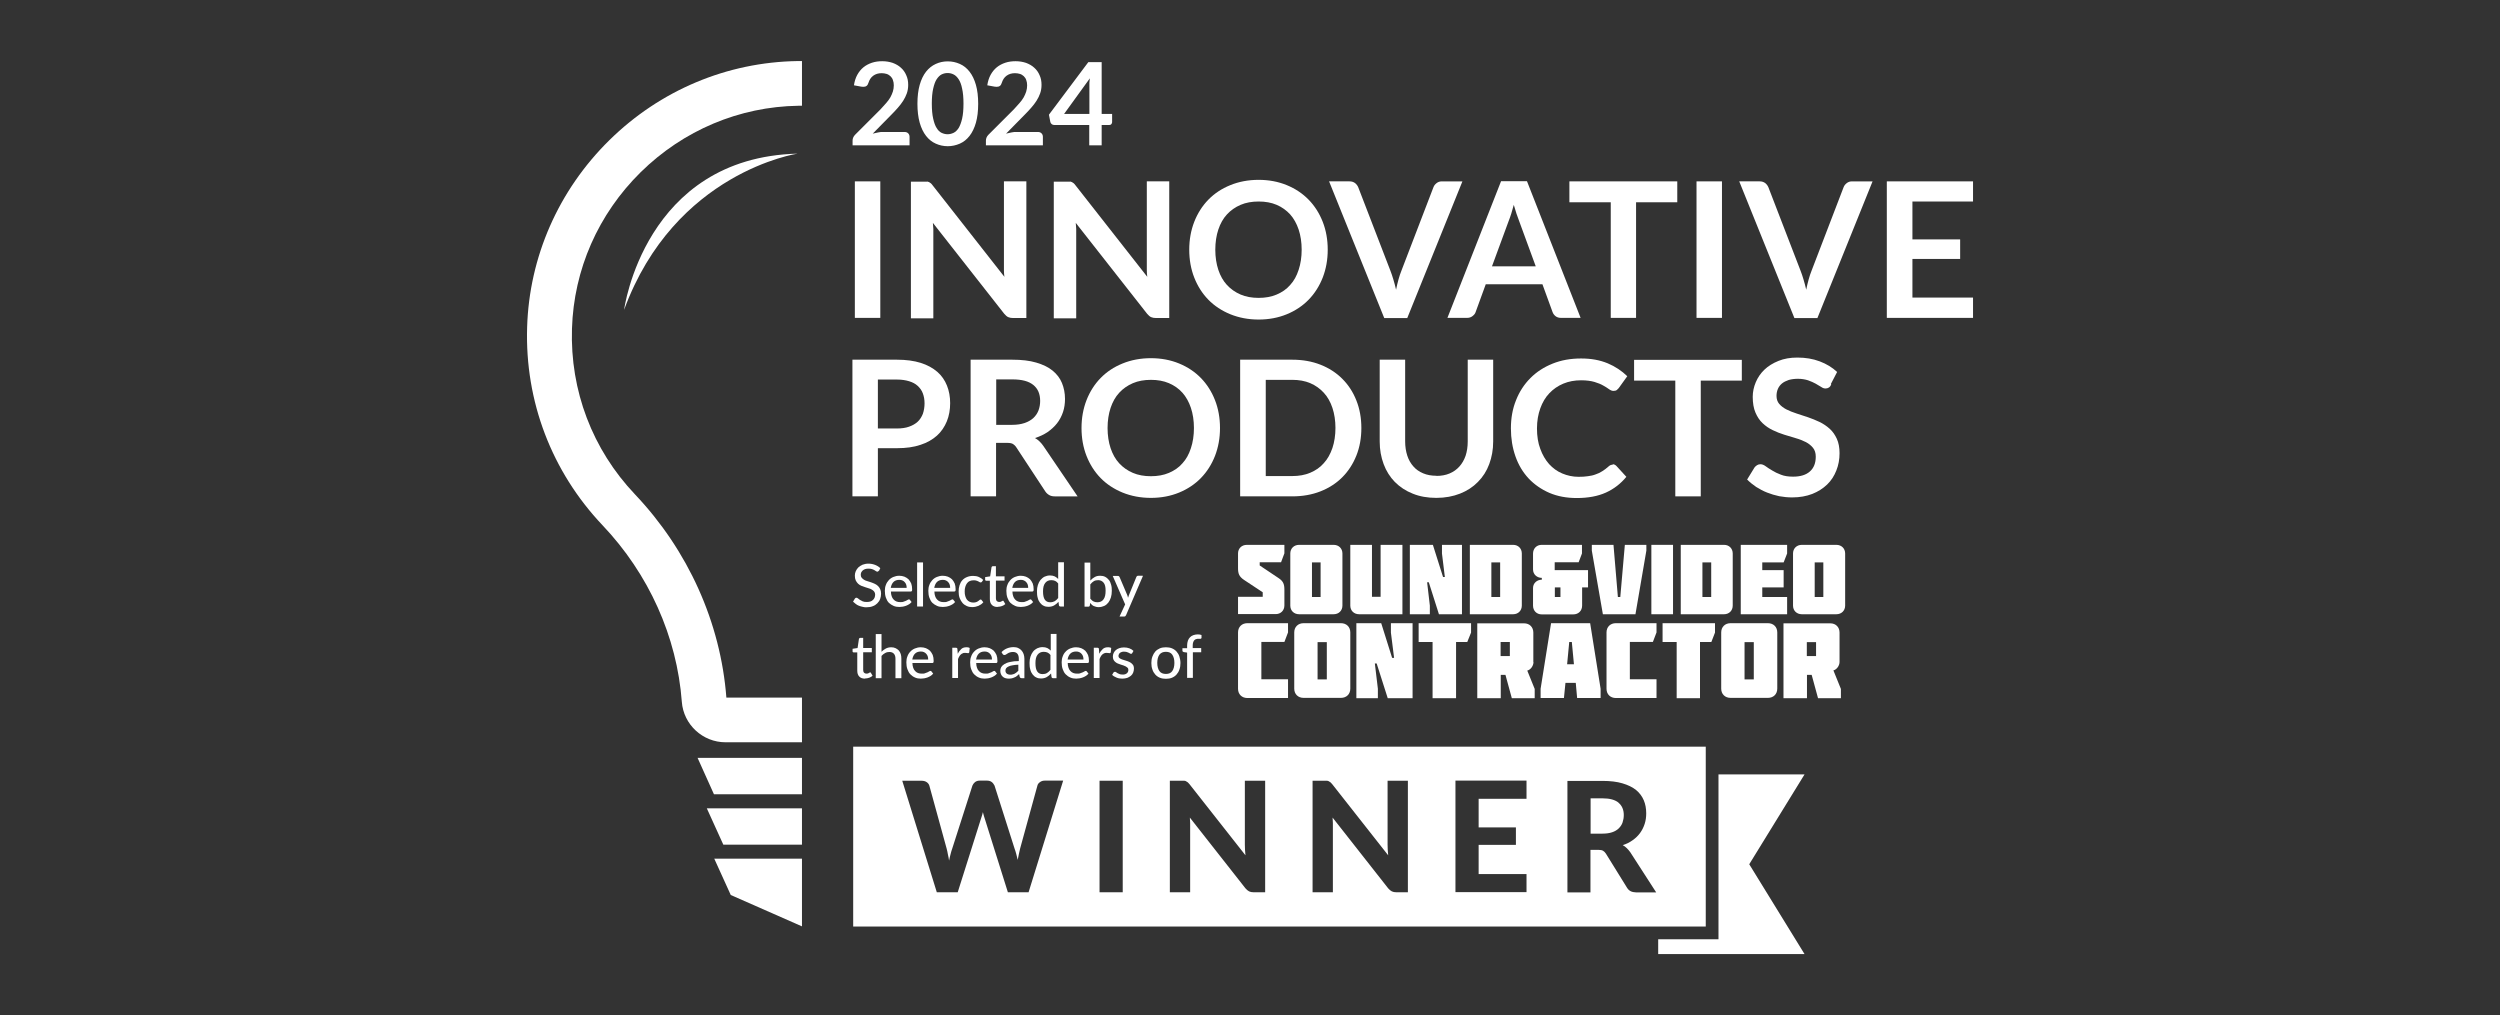 <?xml version="1.0" encoding="UTF-8"?>
<svg id="white" xmlns="http://www.w3.org/2000/svg" viewBox="0 0 165 67">
  <rect x="0" y="0" width="165" height="67" fill="#333333" stroke="none"/>
  <defs>
    <style>
      .cls-1, .cls-2 {
        fill: #fff;
      }

      .cls-2 {
        stroke-width: 0px;
      }
    </style>
  </defs>
  <path class="cls-2" d="M119.86,43.3h-.61v-.92h.61v.92h0ZM121,44.25c.23-.06.41-.32.41-.56v-1.94c0-.36-.25-.61-.61-.61h-3.09v4.94h1.55v-1.54h.31l.42,1.54h1.51v-.61l-.49-1.21h0Z"/>
  <path class="cls-2" d="M115.75,44.84h-.61v-2.46h.61v2.46h0ZM116.68,41.13h-2.46c-.37,0-.62.25-.62.61v3.71c0,.36.25.61.62.61h2.46c.37,0,.62-.25.62-.61v-3.71c0-.36-.25-.61-.62-.61"/>
  <polygon class="cls-2" points="109.73 41.13 109.73 42.37 110.66 42.37 110.66 46.08 112.2 46.08 112.2 42.37 112.95 42.37 113.19 41.75 113.19 41.13 109.73 41.13 109.73 41.13"/>
  <path class="cls-2" d="M106.03,41.75v3.71c0,.36.25.61.62.61h2.68v-1.24h-1.76v-2.46h1.52l.24-.63v-.61h-2.68c-.37,0-.62.25-.62.61"/>
  <path class="cls-2" d="M103.57,42.37h.17l.14,1.47h-.45l.14-1.47h0ZM102.37,41.13l-.69,4.33v.61h1.54l.1-1h.68l.09,1h1.55v-.61l-.69-4.33h-2.57Z"/>
  <path class="cls-2" d="M99.65,43.3h-.61v-.93h.61v.93h0ZM101.2,43.69v-1.94c0-.36-.25-.61-.61-.61h-3.09v4.94h1.55v-1.54h.31l.42,1.54h1.51v-.61l-.49-1.21c.23-.06.41-.32.41-.56"/>
  <polygon class="cls-2" points="93.63 41.13 93.63 42.37 94.55 42.37 94.55 46.08 96.1 46.08 96.1 42.37 96.84 42.37 97.09 41.75 97.09 41.13 93.63 41.13 93.63 41.13"/>
  <polygon class="cls-2" points="91.8 41.13 91.8 41.75 92.01 43.42 91.88 43.42 91.16 41.13 89.52 41.13 89.52 46.08 90.94 46.08 90.94 45.46 90.74 43.79 90.86 43.79 91.59 46.08 93.23 46.08 93.23 41.13 91.8 41.13 91.8 41.13"/>
  <path class="cls-2" d="M87.57,44.84h-.61v-2.46h.61v2.46h0ZM88.5,41.13h-2.46c-.37,0-.62.25-.62.61v3.71c0,.36.25.61.62.61h2.46c.37,0,.62-.25.62-.61v-3.71c0-.36-.25-.61-.62-.61"/>
  <path class="cls-2" d="M81.71,41.75v3.71c0,.36.25.61.62.61h2.68v-1.24h-1.76v-2.46h1.52l.24-.63v-.61h-2.68c-.37,0-.62.25-.62.61"/>
  <g>
    <path class="cls-2" d="M102.99,39.4h-.37v-.63h.37v.63h0ZM104.42,39.97v-1.2h.39v-1.14h-2.2v-.52h1.58l.22-.58v-.57h-2.66c-.33,0-.57.24-.57.58v1.04c0,.34.27.56.58.56v.12c-.31,0-.58.22-.58.55v1.16c0,.34.24.58.57.58h2.09c.34,0,.58-.24.58-.58"/>
    <polygon class="cls-2" points="110.42 35.96 108.99 35.96 108.99 40.54 110.42 40.54 110.42 35.96 110.42 35.96"/>
    <path class="cls-2" d="M120.34,39.4h-.57v-2.28h.57v2.28h0ZM121.2,35.96h-2.28c-.34,0-.58.24-.58.57v3.44c0,.33.24.57.58.57h2.28c.34,0,.58-.24.58-.57v-3.44c0-.33-.24-.57-.58-.57"/>
    <polygon class="cls-2" points="107.94 40.54 108.66 36.34 108.66 35.96 107.24 35.96 106.94 39.4 106.78 39.4 106.49 35.96 105.06 35.96 105.06 36.34 105.79 40.54 107.94 40.54 107.94 40.54"/>
    <path class="cls-2" d="M112.94,39.4h-.58v-2.28h.58v2.28h0ZM114.36,39.97v-3.44c0-.33-.24-.57-.57-.57h-2.86v4.58h2.86c.33,0,.57-.24.57-.57"/>
    <polygon class="cls-2" points="114.89 40.54 117.95 40.54 117.95 39.4 116.31 39.4 116.31 38.77 117.72 38.77 117.72 37.63 116.31 37.63 116.31 37.12 117.72 37.12 117.95 36.53 117.95 35.96 114.89 35.96 114.89 40.54 114.89 40.54"/>
    <path class="cls-2" d="M99.01,39.4h-.58v-2.28h.58v2.28h0ZM100.44,39.97v-3.44c0-.33-.24-.57-.57-.57h-2.86v4.58h2.86c.33,0,.57-.24.57-.57"/>
    <polygon class="cls-2" points="94.37 39.97 94.19 38.43 94.3 38.43 94.97 40.54 96.49 40.54 96.49 35.96 95.17 35.96 95.17 36.53 95.36 38.08 95.24 38.08 94.57 35.96 93.05 35.96 93.05 40.54 94.37 40.54 94.37 39.97 94.37 39.97"/>
    <path class="cls-2" d="M92.55,35.96h-1.43v3.43h-.57v-3.43h-1.43v4.01c0,.33.24.57.58.57h2.86v-4.58h0Z"/>
    <path class="cls-2" d="M86.59,37.12h.57v2.28h-.57v-2.28h0ZM88.02,40.54c.34,0,.58-.24.58-.57v-3.44c0-.33-.24-.57-.58-.57h-2.28c-.34,0-.58.24-.58.57v3.44c0,.33.24.57.58.57h2.28Z"/>
    <path class="cls-2" d="M84.77,39.97v-1.04c0-.37-.07-.57-.39-.78l-1.24-.83v-.21h1.41l.22-.59v-.56h-2.48c-.34,0-.58.24-.58.57v.96c0,.37.07.56.39.78l1.24.82v.3h-1.63v1.14h2.49c.33,0,.57-.24.57-.57"/>
  </g>
  <path class="cls-2" d="M58,37.66s-.03.04-.04.05c-.01.01-.03.02-.06.02-.02,0-.05-.01-.08-.03-.03-.02-.07-.05-.11-.07-.05-.03-.1-.05-.16-.07-.06-.02-.14-.03-.23-.03-.08,0-.16.01-.22.03-.06.02-.11.05-.16.09-.04.04-.07.08-.1.13-.02.05-.03.11-.03.16,0,.08.02.14.06.19.04.05.09.09.15.13.06.04.13.07.21.09.08.03.16.05.25.08.08.03.17.06.25.1.08.04.15.08.21.14.06.06.11.12.15.21.04.08.06.18.06.3,0,.12-.02.24-.06.35-.04.11-.1.2-.19.29-.08.08-.18.15-.3.19-.12.05-.25.07-.41.07-.09,0-.18,0-.26-.03-.09-.02-.17-.04-.24-.07-.08-.03-.15-.07-.21-.12-.07-.05-.13-.1-.18-.15l.12-.2s.03-.03.04-.04c.02-.01.03-.02.06-.02.03,0,.06.01.1.04.04.03.08.06.13.1.05.03.12.07.19.1.07.03.16.04.27.04.09,0,.16-.01.23-.03.07-.02.13-.06.17-.1.05-.04.08-.09.11-.15.02-.06.04-.13.04-.2,0-.08-.02-.15-.06-.2-.04-.05-.09-.1-.15-.13-.06-.04-.13-.07-.21-.09-.08-.02-.16-.05-.25-.08-.08-.03-.17-.06-.25-.09-.08-.04-.15-.08-.21-.14-.06-.06-.11-.13-.15-.21-.04-.09-.06-.19-.06-.32,0-.1.02-.2.06-.29.04-.09.1-.18.17-.25.08-.07.17-.13.28-.18.11-.04.24-.07.38-.07.16,0,.31.03.44.08.13.05.25.12.35.22l-.1.2h0Z"/>
  <path class="cls-2" d="M59.84,38.8c0-.08-.01-.15-.03-.21-.02-.06-.05-.12-.1-.17-.04-.05-.09-.08-.15-.11-.06-.03-.13-.04-.21-.04-.16,0-.29.05-.38.14-.09.09-.15.22-.18.39h1.05ZM60.16,39.74c-.05.06-.1.1-.16.14-.06.04-.13.07-.2.1-.07.03-.14.04-.22.06-.07.01-.15.02-.22.02-.14,0-.27-.02-.38-.07-.12-.05-.22-.12-.31-.2-.09-.09-.15-.2-.2-.34s-.07-.29-.07-.46c0-.14.02-.27.07-.39.04-.12.11-.22.19-.31.08-.09.18-.16.3-.21.12-.05.25-.08.39-.08.12,0,.23.02.34.06.1.04.19.1.27.17.07.08.13.17.18.28.04.11.06.24.06.38,0,.06,0,.1-.02.12-.01.02-.04.03-.07.03h-1.31c0,.12.02.22.05.31.03.09.07.16.13.22.05.06.12.1.19.13.07.03.16.04.25.04.09,0,.16,0,.22-.03.06-.02.12-.04.16-.06.05-.02.08-.04.11-.06.03-.02.06-.03.08-.03.03,0,.06.01.07.04l.11.14h0Z"/>
  <polygon class="cls-2" points="60.92 40.03 60.53 40.03 60.53 37.12 60.92 37.12 60.92 40.03 60.92 40.03"/>
  <path class="cls-2" d="M62.71,38.8c0-.08-.01-.15-.03-.21-.02-.06-.05-.12-.1-.17-.04-.05-.09-.08-.15-.11-.06-.03-.13-.04-.21-.04-.16,0-.29.05-.38.14-.09.09-.15.22-.18.39h1.05ZM63.03,39.74c-.05.06-.1.1-.16.14-.06.04-.13.07-.2.1-.07.03-.14.04-.22.06-.07.01-.15.02-.22.02-.14,0-.27-.02-.38-.07-.12-.05-.22-.12-.31-.2-.09-.09-.15-.2-.2-.34-.05-.13-.07-.29-.07-.46,0-.14.02-.27.07-.39.04-.12.11-.22.19-.31.08-.09.18-.16.3-.21.12-.05.25-.08.39-.08.12,0,.23.02.34.06.1.04.19.1.27.17.07.08.13.17.18.28.04.11.06.24.06.38,0,.06,0,.1-.02.12-.01.02-.04.03-.07.03h-1.31c0,.12.02.22.05.31.03.09.07.16.13.22.05.06.12.1.19.13.07.03.16.04.25.04.09,0,.16,0,.22-.03.06-.02.12-.04.16-.06.05-.02.08-.04.11-.06.03-.02.06-.03.08-.03.03,0,.06.01.07.04l.11.14h0Z"/>
  <path class="cls-2" d="M64.8,38.4s-.02.03-.03.03c-.01,0-.03.01-.05.01s-.04,0-.07-.02c-.02-.02-.05-.03-.09-.05-.04-.02-.08-.04-.13-.05-.05-.02-.11-.02-.18-.02-.09,0-.18.02-.25.05-.07.03-.13.08-.18.15-.05.06-.08.14-.11.23-.03.09-.04.19-.04.31s.01.22.04.31c.03.09.06.17.11.23.05.06.11.11.18.14.07.03.15.05.23.05s.15-.01.2-.03c.05-.02.1-.04.13-.07.04-.02.07-.05.09-.07.02-.02.05-.03.07-.03.03,0,.06.01.07.04l.11.14c-.05.06-.1.1-.15.14-.06.04-.12.07-.18.1-.06.02-.13.04-.2.06-.07.01-.14.02-.21.02-.12,0-.24-.02-.35-.07-.11-.05-.2-.11-.28-.2-.08-.09-.14-.2-.19-.32-.05-.13-.07-.27-.07-.44,0-.15.02-.29.06-.41.04-.13.1-.24.18-.33.08-.09.18-.16.3-.21.12-.05.25-.08.41-.08.14,0,.27.02.38.07.11.05.21.11.29.2l-.1.14h0Z"/>
  <path class="cls-2" d="M65.83,40.06c-.16,0-.29-.05-.37-.14-.09-.09-.13-.22-.13-.39v-1.2h-.23s-.04,0-.06-.02c-.02-.01-.02-.03-.02-.06v-.16l.33-.05.09-.6s.02-.04.03-.05c.02-.01.03-.02.06-.02h.2v.67h.57v.28h-.57v1.17c0,.08.02.14.06.18.04.04.09.06.15.06.04,0,.07,0,.09-.01.03,0,.05-.02.07-.03.02-.01.03-.02.05-.03.01,0,.02-.01.04-.01.01,0,.02,0,.03,0,0,0,.01.02.02.03l.11.19c-.06.06-.14.1-.22.13-.09.03-.18.05-.27.05"/>
  <path class="cls-2" d="M67.86,38.8c0-.08-.01-.15-.03-.21-.02-.06-.05-.12-.1-.17-.04-.05-.09-.08-.15-.11-.06-.03-.13-.04-.21-.04-.16,0-.29.05-.38.14-.09.09-.15.22-.18.39h1.05ZM68.18,39.74c-.05.06-.1.1-.16.14-.06.04-.13.07-.2.1-.07.03-.14.04-.22.06-.07.01-.15.02-.22.02-.14,0-.27-.02-.38-.07-.12-.05-.22-.12-.31-.2-.09-.09-.15-.2-.2-.34s-.07-.29-.07-.46c0-.14.02-.27.07-.39.04-.12.11-.22.19-.31.08-.09.18-.16.3-.21.12-.05.25-.08.39-.08.12,0,.23.02.34.06.1.04.19.1.27.17.07.08.13.17.18.28.04.11.06.24.06.38,0,.06,0,.1-.02.12-.01.02-.04.03-.07.03h-1.31c0,.12.02.22.05.31.03.09.07.16.13.22.05.06.12.1.19.13.07.03.16.04.25.04.09,0,.16,0,.22-.03.06-.02.12-.04.16-.06.05-.02.08-.04.11-.06.03-.02.06-.03.08-.03.03,0,.06.01.07.04l.11.14h0Z"/>
  <path class="cls-2" d="M69.84,38.51c-.06-.08-.13-.14-.2-.17-.07-.03-.15-.05-.25-.05-.18,0-.31.06-.41.19-.1.13-.14.31-.14.55,0,.13.01.24.03.33.02.09.05.16.09.22.04.06.09.1.15.13.06.03.13.04.21.04.11,0,.21-.03.29-.07.08-.05.16-.12.23-.21v-.95h0ZM70.22,37.12v2.91h-.23c-.05,0-.09-.03-.1-.08l-.03-.23c-.09.1-.18.18-.29.24-.11.06-.23.09-.38.09-.11,0-.22-.02-.31-.07-.09-.04-.17-.11-.24-.2-.07-.09-.12-.19-.15-.32-.04-.13-.05-.27-.05-.44,0-.15.02-.29.06-.41.04-.13.1-.24.17-.33.08-.09.17-.17.27-.22.11-.05.23-.08.36-.08.12,0,.22.02.31.06.08.04.16.1.23.17v-1.1h.39Z"/>
  <path class="cls-2" d="M71.98,39.53c.06.08.13.14.2.17.07.03.15.05.24.05.18,0,.32-.06.41-.19.1-.13.14-.32.14-.58,0-.24-.04-.41-.13-.52-.09-.11-.21-.17-.36-.17-.11,0-.21.02-.29.07-.08.05-.16.12-.23.21v.95h0ZM71.98,38.3c.08-.09.18-.17.28-.22.11-.06.22-.08.36-.08.12,0,.22.02.32.07.09.05.17.11.24.2.07.08.12.19.15.31.04.12.05.26.05.41,0,.16-.02.31-.06.44-.04.13-.1.25-.17.34-.07.09-.16.17-.27.22s-.23.08-.36.08c-.06,0-.12,0-.18-.02-.05-.01-.1-.03-.15-.05-.05-.02-.09-.05-.13-.09-.04-.03-.07-.07-.11-.12l-.02.17c-.01.05-.04.08-.1.08h-.25v-2.91h.38v1.18h0Z"/>
  <path class="cls-2" d="M75.43,38.02l-1.11,2.58s-.03.05-.05.07c-.02.02-.05.02-.09.02h-.29l.37-.8-.82-1.88h.33s.06,0,.08.02c.02.02.03.03.04.05l.51,1.2s.02.06.03.09c0,.03.02.06.02.09,0-.03.02-.06.03-.09.01-.03.02-.06.03-.09l.49-1.2s.02-.04.04-.06c.02-.01.04-.02.07-.02h.31Z"/>
  <path class="cls-2" d="M57.08,44.79c-.16,0-.29-.05-.37-.14-.09-.09-.13-.22-.13-.39v-1.2h-.23s-.04,0-.06-.02c-.02-.01-.02-.03-.02-.06v-.16l.33-.05.09-.6s.02-.04.03-.05c.02-.01.03-.02.06-.02h.19v.67h.57v.28h-.57v1.17c0,.08.02.14.06.18.04.04.09.06.15.06.04,0,.07,0,.09-.01.03,0,.05-.02.07-.03.02-.01.03-.02.05-.03.01,0,.02-.01.04-.01.01,0,.02,0,.03,0,0,0,.01.02.02.03l.11.19c-.06.06-.14.1-.22.13-.09.03-.18.05-.27.05"/>
  <path class="cls-2" d="M58.19,43.01c.08-.09.18-.15.28-.21.1-.05.22-.08.35-.08.11,0,.21.02.29.06.08.04.15.09.21.15.06.07.1.15.13.24.03.09.04.2.04.31v1.28h-.39v-1.28c0-.14-.03-.25-.1-.33-.07-.08-.17-.12-.3-.12-.1,0-.19.02-.28.07-.09.05-.17.11-.24.19v1.47h-.38v-2.91h.38v1.16h0Z"/>
  <path class="cls-2" d="M61.26,43.53c0-.08-.01-.15-.03-.21-.02-.06-.05-.12-.1-.17-.04-.05-.09-.08-.15-.11-.06-.03-.13-.04-.21-.04-.16,0-.29.05-.38.14-.09.09-.15.22-.18.39h1.05ZM61.58,44.47c-.05.06-.1.1-.16.14-.06.04-.13.07-.2.1-.07.03-.14.04-.22.06-.07.01-.15.02-.22.02-.14,0-.27-.02-.38-.07-.12-.05-.22-.12-.31-.21-.09-.09-.15-.2-.2-.34-.05-.13-.07-.29-.07-.46,0-.14.02-.27.07-.39.04-.12.11-.23.19-.31.08-.09.18-.16.3-.21.12-.05.25-.08.39-.08.12,0,.23.02.34.06.1.04.19.1.27.17.07.08.13.17.18.28.04.11.06.24.06.38,0,.06,0,.1-.02.12-.01.02-.04.03-.07.03h-1.31c0,.12.02.22.05.31.03.09.07.16.13.22.05.06.12.1.19.13.07.03.16.04.25.04.09,0,.16,0,.22-.03.06-.02.12-.04.16-.06.05-.02.08-.04.11-.06.03-.02.06-.03.08-.03.03,0,.06.01.07.04l.11.14h0Z"/>
  <path class="cls-2" d="M63.22,43.14c.06-.13.14-.23.23-.31.09-.08.2-.11.33-.11.04,0,.08,0,.12.01.04,0,.07.02.1.04l-.03.29s-.03.05-.07.05c-.02,0-.05,0-.08-.01-.04,0-.08-.01-.12-.01-.06,0-.12,0-.16.03-.05.02-.09.04-.13.08-.04.03-.07.08-.1.13-.03.05-.06.11-.08.17v1.25h-.38v-2h.22s.07,0,.09.02c.02.02.03.04.03.08l.02.28h0Z"/>
  <path class="cls-2" d="M65.47,43.53c0-.08-.01-.15-.03-.21-.02-.06-.05-.12-.1-.17-.04-.05-.09-.08-.15-.11-.06-.03-.13-.04-.21-.04-.16,0-.29.05-.38.14-.09.09-.15.22-.18.39h1.05ZM65.79,44.47c-.05.06-.1.1-.16.14-.06.04-.13.07-.2.1-.07.03-.14.04-.22.06-.07.01-.15.02-.22.02-.14,0-.27-.02-.38-.07-.12-.05-.22-.12-.31-.21-.09-.09-.15-.2-.2-.34-.05-.13-.07-.29-.07-.46,0-.14.02-.27.07-.39.04-.12.11-.23.19-.31.08-.09.18-.16.3-.21.12-.05.25-.08.39-.08.12,0,.23.02.34.06.1.04.19.1.27.17.07.08.13.17.18.28.04.11.06.24.06.38,0,.06,0,.1-.02.12-.01.02-.04.03-.07.03h-1.31c0,.12.02.22.05.31.03.09.07.16.13.22.05.06.12.1.19.13.07.03.16.04.25.04.09,0,.16,0,.22-.03.06-.02.12-.04.16-.06.05-.02.08-.04.11-.06.03-.02.06-.03.08-.03.03,0,.06.01.07.04l.11.14h0Z"/>
  <path class="cls-2" d="M67.23,43.87c-.16,0-.29.02-.4.04-.11.02-.2.04-.27.08-.07.03-.12.07-.15.11-.03.04-.05.09-.05.14,0,.05,0,.09.02.13.02.04.04.07.07.09.03.02.06.04.1.05.04.01.08.02.12.02.06,0,.11,0,.16-.02.05-.01.1-.03.14-.05.04-.02.08-.05.12-.08.04-.03.08-.07.12-.11v-.39h0ZM66.11,43.03c.11-.11.23-.19.36-.24.13-.05.27-.08.43-.08.11,0,.22.02.3.06.09.04.16.09.22.16.06.07.11.15.14.24.03.09.05.2.05.31v1.28h-.17s-.07,0-.09-.02c-.02-.01-.04-.04-.05-.07l-.04-.18c-.05.05-.1.09-.15.13-.05.04-.1.07-.16.09-.05.03-.11.04-.17.06-.06.01-.13.02-.2.02-.08,0-.15-.01-.22-.03-.07-.02-.13-.05-.18-.1-.05-.04-.09-.1-.12-.17-.03-.07-.04-.15-.04-.23,0-.08.02-.15.06-.23.04-.07.11-.14.21-.2.1-.06.22-.11.38-.14.16-.04.35-.06.57-.06v-.15c0-.15-.03-.26-.1-.34-.06-.07-.16-.11-.28-.11-.08,0-.15.01-.21.03-.06.02-.11.04-.15.07-.04.03-.08.05-.11.07-.03.02-.06.03-.1.03-.03,0-.05,0-.07-.02-.02-.01-.03-.03-.05-.05l-.07-.12h0Z"/>
  <path class="cls-2" d="M69.34,43.24c-.06-.08-.13-.14-.2-.17-.07-.03-.15-.05-.25-.05-.18,0-.31.06-.41.19-.1.13-.14.31-.14.56,0,.13.01.24.03.33.02.09.05.16.09.22.04.06.09.1.15.13.06.03.13.04.2.04.11,0,.21-.02.29-.07.08-.05.16-.12.23-.21v-.95h0ZM69.73,41.85v2.91h-.23c-.05,0-.09-.03-.1-.08l-.03-.23c-.09.1-.18.18-.29.24-.11.06-.23.09-.38.09-.11,0-.22-.02-.31-.07-.09-.04-.17-.11-.24-.2-.07-.09-.12-.19-.15-.32-.04-.13-.05-.27-.05-.44,0-.15.02-.29.06-.41.04-.13.1-.24.17-.33.07-.09.17-.17.27-.22.11-.05.23-.08.36-.08.12,0,.22.02.31.06.08.04.16.1.23.17v-1.1h.39Z"/>
  <path class="cls-2" d="M71.51,43.53c0-.08-.01-.15-.03-.21-.02-.06-.05-.12-.1-.17-.04-.05-.09-.08-.15-.11-.06-.03-.13-.04-.21-.04-.16,0-.29.05-.38.14-.09.09-.15.22-.18.39h1.05ZM71.83,44.47c-.05.06-.1.1-.16.14-.06.04-.13.07-.2.1-.07.03-.14.04-.22.06-.07.01-.15.02-.22.02-.14,0-.27-.02-.38-.07-.12-.05-.22-.12-.31-.21-.09-.09-.15-.2-.2-.34-.05-.13-.07-.29-.07-.46,0-.14.02-.27.07-.39.04-.12.11-.23.19-.31.08-.09.18-.16.3-.21.12-.05.25-.08.39-.08.12,0,.23.02.34.06.1.04.19.1.27.17.07.08.13.17.18.28.04.11.06.24.06.38,0,.06,0,.1-.02.12s-.04.03-.07.03h-1.31c0,.12.02.22.05.31.03.09.07.16.13.22.05.06.12.1.19.13.07.03.16.04.25.04.09,0,.16,0,.22-.03.06-.02.12-.04.16-.06.05-.02.08-.04.11-.06.03-.02.06-.03.08-.03.03,0,.06.01.07.04l.11.14h0Z"/>
  <path class="cls-2" d="M72.56,43.14c.06-.13.14-.23.23-.31.09-.08.2-.11.33-.11.04,0,.08,0,.12.01.04,0,.07.02.1.04l-.03.29s-.03.05-.07.05c-.02,0-.05,0-.08-.01-.04,0-.08-.01-.12-.01-.06,0-.12,0-.16.03-.05.02-.09.04-.13.08-.04.03-.07.08-.1.13-.03.05-.06.11-.08.17v1.25h-.38v-2h.22s.07,0,.09.02c.02.02.03.04.03.08l.02.28h0Z"/>
  <path class="cls-2" d="M74.73,43.1s-.02.03-.03.04c-.01,0-.03.01-.05.01-.02,0-.04,0-.07-.02-.03-.01-.06-.03-.09-.05-.04-.02-.08-.03-.13-.05-.05-.01-.11-.02-.17-.02-.06,0-.11,0-.15.02-.05.01-.08.03-.12.06-.03.02-.06.05-.07.09-.02.03-.03.07-.03.11,0,.05.01.09.04.12.03.03.07.06.12.08.05.02.1.05.16.06.06.02.12.04.19.06.06.02.13.04.19.07.06.03.12.06.16.1.05.04.09.09.12.14.03.06.04.13.04.21,0,.09-.02.18-.05.26-.03.08-.08.15-.15.21-.07.06-.15.1-.24.14-.1.03-.21.05-.33.05-.14,0-.27-.02-.38-.07-.12-.05-.21-.1-.29-.18l.09-.15s.02-.03.04-.04c.02,0,.04-.01.06-.01s.05,0,.08.03c.03.02.06.04.09.06.04.02.08.04.13.06.05.02.12.03.2.03.07,0,.12,0,.17-.02.05-.02.09-.04.12-.07.03-.03.06-.06.07-.1.02-.04.02-.08.02-.12,0-.05-.01-.1-.04-.13-.03-.03-.07-.06-.12-.09-.05-.02-.1-.05-.16-.07-.06-.02-.12-.04-.19-.06-.06-.02-.13-.05-.19-.07-.06-.03-.12-.06-.16-.1-.05-.04-.09-.09-.12-.15-.03-.06-.04-.13-.04-.22,0-.08.02-.15.05-.22.03-.07.08-.13.14-.19.06-.05.14-.1.23-.13.09-.03.19-.05.31-.05.13,0,.25.02.36.06.11.04.2.1.27.17l-.08.14h0Z"/>
  <path class="cls-2" d="M76.95,44.48c.19,0,.33-.06.42-.19.09-.13.14-.31.14-.54s-.05-.41-.14-.54c-.09-.13-.23-.19-.42-.19s-.33.06-.43.19c-.09.13-.14.31-.14.54s.05.41.14.54c.09.13.24.19.43.19M76.95,42.72c.15,0,.28.02.4.07.12.05.22.12.3.21.08.09.15.2.19.33.04.13.07.27.07.43s-.02.3-.07.43c-.04.13-.11.24-.19.33-.08.09-.18.16-.3.21-.12.05-.25.07-.4.07s-.28-.02-.4-.07c-.12-.05-.22-.12-.3-.21-.08-.09-.15-.2-.19-.33-.05-.13-.07-.27-.07-.43s.02-.3.07-.43c.05-.13.11-.24.19-.33.08-.09.19-.16.3-.21.12-.05.25-.07.4-.07"/>
  <path class="cls-2" d="M78.35,44.76v-1.69l-.21-.03s-.05-.02-.07-.03c-.02-.02-.03-.04-.03-.07v-.16h.31v-.18c0-.11.02-.22.05-.31.03-.09.08-.17.14-.23.06-.06.13-.11.22-.14.09-.03.18-.05.29-.05.09,0,.17.01.25.04v.19s-.01.03-.02.04c0,0-.02.01-.04.02-.02,0-.03,0-.06,0-.02,0-.04,0-.07,0-.06,0-.11,0-.16.02-.05.01-.09.04-.12.07-.03.03-.06.08-.08.14-.02.06-.03.13-.03.21v.17h.56v.28h-.55v1.69h-.39Z"/>
  <polygon class="cls-1" points="58.1 20.98 56.42 20.98 56.42 11.97 58.1 11.97 58.1 20.98 58.1 20.98"/>
  <path class="cls-1" d="M61.19,11.98s.09.02.13.04c.04.02.08.05.12.08.04.04.08.08.12.14l4.73,6.03c-.02-.15-.03-.29-.03-.43,0-.14,0-.27,0-.39v-5.48h1.48v9.02h-.87c-.13,0-.24-.02-.33-.06-.09-.04-.17-.12-.26-.22l-4.71-6c.01.13.02.27.03.4,0,.13,0,.25,0,.36v5.54h-1.48v-9.02h.88c.07,0,.14,0,.19,0"/>
  <path class="cls-1" d="M70.62,11.98s.09.02.13.04c.04.02.08.05.12.08.04.04.08.08.12.14l4.73,6.03c-.02-.15-.03-.29-.03-.43,0-.14,0-.27,0-.39v-5.48h1.48v9.02h-.87c-.13,0-.24-.02-.33-.06-.09-.04-.17-.12-.26-.22l-4.71-6c.01.13.02.27.03.4,0,.13,0,.25,0,.36v5.54h-1.48v-9.02h.88c.07,0,.14,0,.19,0"/>
  <path class="cls-1" d="M85.91,16.48c0-.49-.07-.94-.2-1.33-.13-.39-.32-.73-.56-1-.25-.27-.54-.48-.89-.63-.35-.15-.75-.22-1.19-.22s-.84.07-1.19.22c-.35.15-.65.36-.9.63-.25.27-.44.61-.57,1-.13.39-.2.84-.2,1.33s.07.94.2,1.33c.13.39.32.73.57,1,.25.27.55.48.9.63.35.15.75.22,1.19.22s.84-.07,1.19-.22c.35-.15.65-.35.89-.63.25-.27.43-.6.56-1,.13-.39.2-.84.2-1.33M87.63,16.48c0,.66-.11,1.27-.33,1.84-.22.56-.53,1.05-.93,1.46-.4.41-.88.73-1.44.96-.56.23-1.18.35-1.86.35s-1.3-.12-1.87-.35c-.56-.23-1.05-.55-1.45-.96-.4-.41-.71-.9-.93-1.46-.22-.56-.33-1.18-.33-1.84s.11-1.27.33-1.84c.22-.56.53-1.05.93-1.46.4-.41.88-.73,1.45-.96.56-.23,1.19-.35,1.87-.35s1.3.12,1.86.35c.56.23,1.04.55,1.44.96.4.41.71.9.93,1.46.22.56.33,1.18.33,1.84"/>
  <path class="cls-1" d="M87.72,11.97h1.35c.15,0,.26.04.36.11.09.07.16.16.21.27l2.12,5.5c.07.18.14.38.2.59.06.21.13.44.18.68.1-.48.21-.9.36-1.27l2.11-5.5c.04-.1.1-.18.2-.26.1-.08.21-.12.36-.12h1.35l-3.64,9.02h-1.52l-3.64-9.02h0Z"/>
  <path class="cls-1" d="M98.49,17.58h2.87l-1.1-3c-.05-.13-.11-.29-.17-.47-.06-.18-.12-.38-.18-.59-.06.21-.12.41-.17.59-.06.18-.11.34-.17.48l-1.1,2.99h0ZM104.33,20.98h-1.3c-.15,0-.27-.04-.36-.11-.09-.07-.16-.16-.2-.27l-.67-1.84h-3.74l-.67,1.84c-.03.1-.1.18-.2.26-.1.08-.22.12-.36.12h-1.3l3.54-9.02h1.71l3.54,9.02h0Z"/>
  <polygon class="cls-1" points="110.7 11.97 110.7 13.35 107.98 13.35 107.98 20.98 106.31 20.98 106.31 13.35 103.58 13.35 103.58 11.97 110.7 11.97 110.7 11.97"/>
  <polygon class="cls-1" points="113.65 20.98 111.97 20.98 111.97 11.97 113.65 11.97 113.65 20.98 113.65 20.98"/>
  <path class="cls-1" d="M114.79,11.97h1.35c.15,0,.26.04.36.11.09.07.16.16.21.27l2.12,5.5c.07.18.14.38.2.59.06.21.13.44.18.68.1-.48.21-.9.36-1.27l2.11-5.5c.04-.1.1-.18.2-.26.1-.08.21-.12.36-.12h1.35l-3.64,9.02h-1.52l-3.64-9.02h0Z"/>
  <polygon class="cls-1" points="124.53 11.97 124.53 20.98 130.22 20.98 130.22 19.64 126.22 19.64 126.22 17.09 129.37 17.09 129.37 15.8 126.22 15.8 126.22 13.3 130.22 13.3 130.22 11.97 124.53 11.97 124.53 11.97"/>
  <path class="cls-1" d="M57.94,28.28h1.26c.31,0,.58-.04.8-.12.23-.08.42-.19.57-.33.15-.14.26-.32.34-.52.07-.21.11-.44.11-.69s-.04-.46-.11-.65c-.07-.2-.19-.36-.34-.5-.15-.14-.34-.24-.57-.31-.23-.07-.5-.11-.8-.11h-1.26v3.24h0ZM57.94,29.59v3.17h-1.68v-9.02h2.94c.6,0,1.12.07,1.57.21.44.14.8.34,1.09.59.29.25.5.56.64.91.14.35.21.74.21,1.16s-.07.84-.22,1.2c-.15.36-.36.68-.65.94-.29.26-.65.47-1.09.61-.44.15-.95.22-1.53.22h-1.26Z"/>
  <path class="cls-1" d="M65.74,28.04h1.05c.32,0,.59-.04.83-.12.23-.08.43-.19.58-.33.15-.14.26-.3.34-.5.07-.19.11-.4.11-.63,0-.46-.15-.81-.45-1.05-.3-.25-.76-.37-1.38-.37h-1.07v2.99h0ZM65.74,29.24v3.52h-1.68v-9.02h2.75c.62,0,1.14.06,1.58.19.44.13.8.3,1.08.53.28.23.49.5.62.82.13.32.2.67.2,1.05,0,.3-.04.59-.13.86-.09.27-.22.52-.39.74-.17.22-.38.41-.62.58-.25.17-.53.3-.84.4.21.12.39.29.55.52l2.26,3.33h-1.51c-.15,0-.27-.03-.37-.09-.1-.06-.19-.14-.26-.25l-1.9-2.89c-.07-.11-.15-.18-.23-.23-.09-.05-.21-.07-.38-.07h-.72Z"/>
  <path class="cls-1" d="M78.8,28.25c0-.49-.07-.94-.2-1.33-.13-.39-.32-.73-.56-1s-.54-.48-.89-.63c-.35-.15-.75-.22-1.19-.22s-.84.07-1.19.22c-.35.15-.65.36-.9.63s-.44.61-.57,1c-.13.39-.2.84-.2,1.33s.07.94.2,1.33c.13.39.32.73.57,1,.25.27.55.48.9.63.35.15.75.22,1.19.22s.84-.07,1.19-.22c.35-.15.65-.35.89-.63.25-.27.43-.6.56-1,.13-.39.2-.84.2-1.33M80.52,28.25c0,.66-.11,1.27-.33,1.84-.22.56-.53,1.05-.93,1.46-.4.41-.88.73-1.44.96-.56.23-1.18.35-1.86.35s-1.3-.12-1.87-.35c-.56-.23-1.05-.55-1.45-.96-.4-.41-.71-.9-.93-1.46-.22-.56-.33-1.18-.33-1.84s.11-1.27.33-1.84c.22-.56.53-1.05.93-1.46.4-.41.88-.73,1.45-.96.56-.23,1.19-.35,1.87-.35s1.3.12,1.86.35c.56.23,1.04.55,1.44.96.4.41.71.9.93,1.46.22.56.33,1.18.33,1.84"/>
  <path class="cls-1" d="M88.14,28.25c0-.49-.07-.94-.2-1.33-.13-.39-.32-.73-.57-1-.25-.27-.54-.48-.89-.63-.35-.15-.75-.22-1.19-.22h-1.75v6.35h1.75c.44,0,.84-.07,1.19-.22.35-.15.65-.35.89-.63.25-.27.43-.6.57-1,.13-.39.2-.84.2-1.33M89.85,28.25c0,.66-.11,1.27-.33,1.82-.22.55-.53,1.03-.93,1.43-.4.4-.88.71-1.44.93-.56.22-1.18.33-1.86.33h-3.44v-9.02h3.44c.68,0,1.3.11,1.86.33.56.22,1.04.53,1.44.93.4.4.71.87.93,1.43.22.55.33,1.16.33,1.82"/>
  <path class="cls-1" d="M94.8,31.41c.32,0,.61-.05.87-.16.26-.11.47-.26.65-.46.18-.2.31-.43.41-.71.09-.28.14-.59.14-.94v-5.4h1.68v5.4c0,.54-.09,1.03-.26,1.49-.17.46-.42.85-.75,1.18-.32.33-.72.59-1.18.77-.46.18-.98.28-1.56.28s-1.1-.09-1.56-.28c-.46-.18-.85-.44-1.18-.77-.32-.33-.57-.72-.74-1.18-.17-.46-.26-.95-.26-1.49v-5.4h1.68v5.39c0,.35.05.66.14.94.09.28.23.52.4.71.17.2.39.35.65.46.26.11.55.16.87.16"/>
  <path class="cls-1" d="M106.44,30.64c.09,0,.17.04.24.11l.66.72c-.37.45-.82.8-1.35,1.04-.53.24-1.18.36-1.92.36-.67,0-1.27-.11-1.81-.34-.53-.23-.99-.55-1.37-.95-.38-.41-.67-.89-.87-1.46-.2-.57-.3-1.18-.3-1.85s.11-1.3.34-1.86c.22-.56.54-1.05.95-1.46.41-.41.89-.72,1.46-.95.57-.23,1.19-.34,1.88-.34s1.25.11,1.76.32c.5.21.93.5,1.29.85l-.56.78s-.08.09-.13.13c-.05.04-.12.06-.22.06s-.19-.04-.29-.11c-.1-.07-.23-.16-.38-.24-.15-.09-.35-.17-.58-.24-.24-.07-.53-.11-.89-.11-.42,0-.81.07-1.17.22-.36.15-.66.36-.92.63-.26.27-.46.61-.6,1-.14.39-.22.83-.22,1.33s.07.96.22,1.35c.14.39.34.73.58,1,.25.27.53.48.87.62.33.14.69.22,1.07.22.23,0,.44-.01.62-.04.18-.02.36-.06.51-.12.16-.05.3-.12.44-.21.14-.09.28-.19.41-.31.04-.04.09-.07.13-.09.05-.02.1-.03.15-.03"/>
  <polygon class="cls-1" points="114.96 23.75 114.96 25.12 112.25 25.12 112.25 32.76 110.57 32.76 110.57 25.12 107.85 25.12 107.85 23.75 114.96 23.75 114.96 23.75"/>
  <path class="cls-1" d="M120.86,25.39c-.05.09-.1.16-.16.19-.06.04-.13.06-.22.06s-.18-.03-.28-.1c-.1-.06-.23-.14-.37-.22-.14-.08-.31-.15-.5-.22-.19-.06-.41-.1-.67-.1-.23,0-.44.03-.61.08-.17.06-.32.13-.44.23-.12.1-.21.22-.27.36-.06.14-.09.29-.09.46,0,.21.06.39.18.53.12.14.28.26.47.36.2.1.42.19.67.27.25.08.5.16.76.25.26.09.51.19.76.31.25.12.47.27.67.45.2.18.35.4.47.66.12.26.18.58.18.95,0,.41-.07.79-.21,1.14-.14.36-.34.67-.61.93-.27.26-.6.47-.98.62-.39.15-.83.23-1.33.23-.29,0-.57-.03-.85-.08-.28-.06-.55-.14-.8-.24-.26-.1-.49-.23-.72-.37-.22-.15-.42-.31-.6-.49l.49-.8c.05-.06.1-.11.17-.15.06-.04.14-.06.22-.06.1,0,.22.04.34.13.12.09.26.18.43.28.16.1.36.2.58.28.22.09.49.13.8.13.48,0,.85-.11,1.11-.34.26-.23.39-.55.39-.98,0-.24-.06-.43-.18-.58-.12-.15-.28-.28-.47-.38-.2-.1-.42-.19-.67-.26-.25-.07-.5-.15-.76-.23-.26-.08-.51-.18-.76-.3-.25-.12-.47-.27-.67-.46-.2-.19-.35-.42-.47-.7-.12-.28-.18-.63-.18-1.04,0-.33.07-.65.2-.96.13-.31.32-.59.57-.83.25-.24.56-.43.93-.58.37-.15.78-.22,1.25-.22.53,0,1.02.08,1.47.25.45.17.83.4,1.15.7l-.41.79h0Z"/>
  <path class="cls-1" d="M52.68,4.03s-.03,0-.04,0c-4.66.07-9.08,1.93-12.43,5.23-3.35,3.3-5.28,7.69-5.42,12.34-.15,4.89,1.62,9.52,4.97,13.06,3.06,3.22,4.92,7.36,5.24,11.66.11,1.5,1.38,2.67,2.88,2.67h5.05v-2.95h-4.99c-.38-4.95-2.52-9.71-6.03-13.41-2.81-2.96-4.29-6.85-4.16-10.94.12-3.9,1.73-7.56,4.54-10.33,2.81-2.76,6.5-4.32,10.4-4.38.08,0,.16,0,.24,0v-2.95s-.08,0-.12,0c-.04,0-.07,0-.11,0h-.01Z"/>
  <polygon class="cls-1" points="46.04 50.02 47.12 52.42 52.93 52.42 52.93 50.02 46.04 50.02 46.04 50.02"/>
  <polygon class="cls-1" points="46.65 53.35 47.74 55.75 52.93 55.75 52.93 53.35 46.65 53.35 46.65 53.35"/>
  <polygon class="cls-1" points="47.14 56.67 48.23 59.07 52.93 61.14 52.93 56.67 47.14 56.67 47.14 56.67"/>
  <path class="cls-1" d="M41.19,20.45c3.34-9.11,11.45-10.31,11.45-10.31-10.13.26-11.45,10.31-11.45,10.31"/>
  <polygon class="cls-2" points="119.1 51.11 113.42 51.11 113.42 61.99 109.44 61.99 109.44 62.97 119.1 62.97 115.45 57.04 119.1 51.11 119.1 51.11"/>
  <path class="cls-2" d="M57.55,4.14c-.21.07-.4.17-.56.3-.16.13-.3.3-.41.5-.11.2-.18.43-.22.69l.49.09s.09.01.13.01c.09,0,.16-.02.21-.06.06-.04.1-.11.13-.21.06-.19.16-.35.31-.46.15-.11.33-.17.56-.17.12,0,.23.02.33.05s.18.09.25.15c.07.07.13.15.16.25.04.1.06.22.06.35,0,.14-.02.28-.06.41-.04.13-.1.26-.17.39-.07.13-.17.25-.28.38-.11.13-.23.26-.37.41l-1.67,1.67c-.06.06-.1.12-.13.19-.03.07-.04.13-.04.2v.31h3.76v-.56c0-.09-.03-.17-.09-.23-.06-.06-.14-.09-.24-.09h-1.41c-.11,0-.22,0-.33.03-.12.02-.24.05-.36.08l1.24-1.26c.15-.15.29-.3.42-.45.13-.15.25-.3.35-.46.1-.16.18-.32.24-.49.06-.17.09-.36.09-.56,0-.24-.04-.45-.13-.64-.08-.19-.2-.36-.35-.49-.15-.14-.33-.24-.54-.32-.21-.07-.44-.11-.69-.11s-.47.03-.68.1h0ZM64.41,5.6c-.1-.35-.24-.64-.42-.87-.18-.23-.39-.4-.64-.51-.25-.11-.51-.17-.8-.17s-.55.06-.79.17c-.24.11-.46.28-.64.51-.18.23-.32.52-.42.87-.1.35-.15.77-.15,1.25s.05.89.15,1.25c.1.35.24.64.42.87.18.23.39.4.64.51.24.11.51.17.79.17s.55-.06.8-.17c.25-.11.46-.28.64-.51.18-.23.32-.52.42-.87.1-.35.15-.77.15-1.25s-.05-.9-.15-1.25h0ZM63.5,7.83c-.06.26-.14.47-.23.62-.1.15-.21.26-.34.32-.13.06-.26.09-.39.09s-.26-.03-.39-.09c-.13-.06-.24-.17-.33-.32-.1-.15-.17-.36-.23-.62-.06-.26-.09-.59-.09-.99s.03-.73.09-.99c.06-.26.13-.47.23-.62.1-.15.21-.26.33-.32.13-.06.25-.09.39-.09s.27.03.39.09c.13.06.24.17.34.32.1.15.18.36.23.62.06.26.09.59.09.99s-.03.73-.09.99h0ZM66.35,4.14c-.21.07-.4.17-.56.3-.16.13-.3.3-.41.5-.11.2-.18.43-.22.69l.49.09s.09.01.13.01c.09,0,.16-.02.21-.06.06-.04.1-.11.13-.21.06-.19.16-.35.31-.46.15-.11.33-.17.56-.17.12,0,.23.02.33.05.1.03.18.09.25.15.07.07.13.15.16.25.04.1.06.22.06.35,0,.14-.02.28-.06.41-.04.13-.1.26-.17.39-.07.13-.17.25-.28.38s-.23.26-.37.41l-1.67,1.67c-.06.06-.1.12-.13.19-.03.07-.04.13-.04.2v.31h3.76v-.56c0-.09-.03-.17-.09-.23-.06-.06-.14-.09-.24-.09h-1.41c-.11,0-.22,0-.33.03-.12.02-.24.05-.36.08l1.24-1.26c.15-.15.29-.3.42-.45.13-.15.25-.3.35-.46.1-.16.18-.32.24-.49.06-.17.09-.36.09-.56,0-.24-.04-.45-.13-.64-.08-.19-.2-.36-.35-.49-.15-.14-.33-.24-.54-.32-.21-.07-.44-.11-.69-.11s-.47.03-.68.1h0ZM72.72,4.1h-.89l-2.6,3.47.09.47c.01.06.04.11.09.15.05.04.1.06.17.06h2.31v1.34h.82v-1.34h.5c.06,0,.11-.02.14-.06.03-.04.05-.08.05-.13v-.54h-.69v-3.42h0ZM71.9,7.52h-1.67l1.7-2.35c-.01.1-.02.2-.03.29,0,.09,0,.18,0,.26v1.79h0Z"/>
  <g>
    <path class="cls-2" d="M56.31,49.28v11.87h56.27v-11.87h-56.27ZM67.89,58.89h-1.37l-1.51-4.81c-.02-.07-.05-.14-.07-.22-.02-.08-.05-.17-.07-.26-.02.09-.04.18-.07.26-.02.08-.05.16-.07.22l-1.52,4.81h-1.38l-2.28-7.36h1.28c.13,0,.24.03.33.09.09.06.15.14.18.24l1.14,4.15c.03.12.06.24.08.37.03.13.06.27.08.42.03-.15.06-.29.1-.43.03-.13.07-.26.11-.37l1.33-4.15c.03-.08.09-.16.17-.23.09-.07.2-.1.33-.1h.45c.13,0,.24.03.32.09.08.06.14.14.19.24l1.32,4.15c.04.11.08.23.11.35.03.13.07.26.1.4.03-.14.05-.28.08-.4.03-.13.05-.24.08-.35l1.14-4.15c.02-.09.08-.17.17-.23.09-.07.2-.1.33-.1h1.2l-2.28,7.36ZM74.1,58.89h-1.53v-7.36h1.53v7.36ZM83.53,58.89h-.79c-.12,0-.22-.02-.3-.06-.08-.04-.16-.11-.24-.2l-3.67-4.67c.01.12.02.24.02.35,0,.12,0,.22,0,.32v4.26h-1.34v-7.36h.8c.06,0,.12,0,.16,0,.05,0,.09.02.12.04s.07.04.11.07c.03.03.07.07.11.12l3.69,4.69c-.01-.13-.02-.25-.03-.37,0-.12-.01-.23-.01-.34v-4.21h1.34v7.36ZM92.95,58.89h-.79c-.12,0-.22-.02-.3-.06-.08-.04-.16-.11-.24-.2l-3.67-4.67c.01.12.02.24.02.35,0,.12,0,.22,0,.32v4.26h-1.34v-7.36h.8c.06,0,.12,0,.16,0,.05,0,.09.02.12.04.04.02.07.04.11.07.03.03.07.07.11.12l3.69,4.69c-.01-.13-.02-.25-.03-.37,0-.12-.01-.23-.01-.34v-4.21h1.34v7.36ZM100.75,52.72h-3.16v1.89h2.46v1.15h-2.46v1.93h3.16v1.19h-4.69v-7.36h4.69v1.19ZM107.95,58.89c-.26,0-.44-.1-.56-.29l-1.4-2.26c-.06-.09-.12-.15-.19-.19-.07-.04-.17-.06-.31-.06h-.52v2.81h-1.52v-7.36h2.31c.51,0,.95.05,1.32.16.37.11.66.25.9.44.23.19.4.42.51.68.11.26.16.55.16.86,0,.24-.03.47-.1.69-.07.22-.17.42-.3.6-.13.18-.29.34-.49.48-.19.14-.41.25-.66.33.1.05.19.12.27.2.08.08.16.17.23.27l1.71,2.65h-1.37Z"/>
    <path class="cls-2" d="M106.83,52.98c-.23-.19-.58-.29-1.06-.29h-.79v2.33h.78c.25,0,.46-.03.64-.09.18-.06.33-.15.44-.26.11-.11.2-.24.25-.39.05-.15.08-.31.08-.49,0-.35-.12-.62-.35-.81Z"/>
  </g>
</svg>